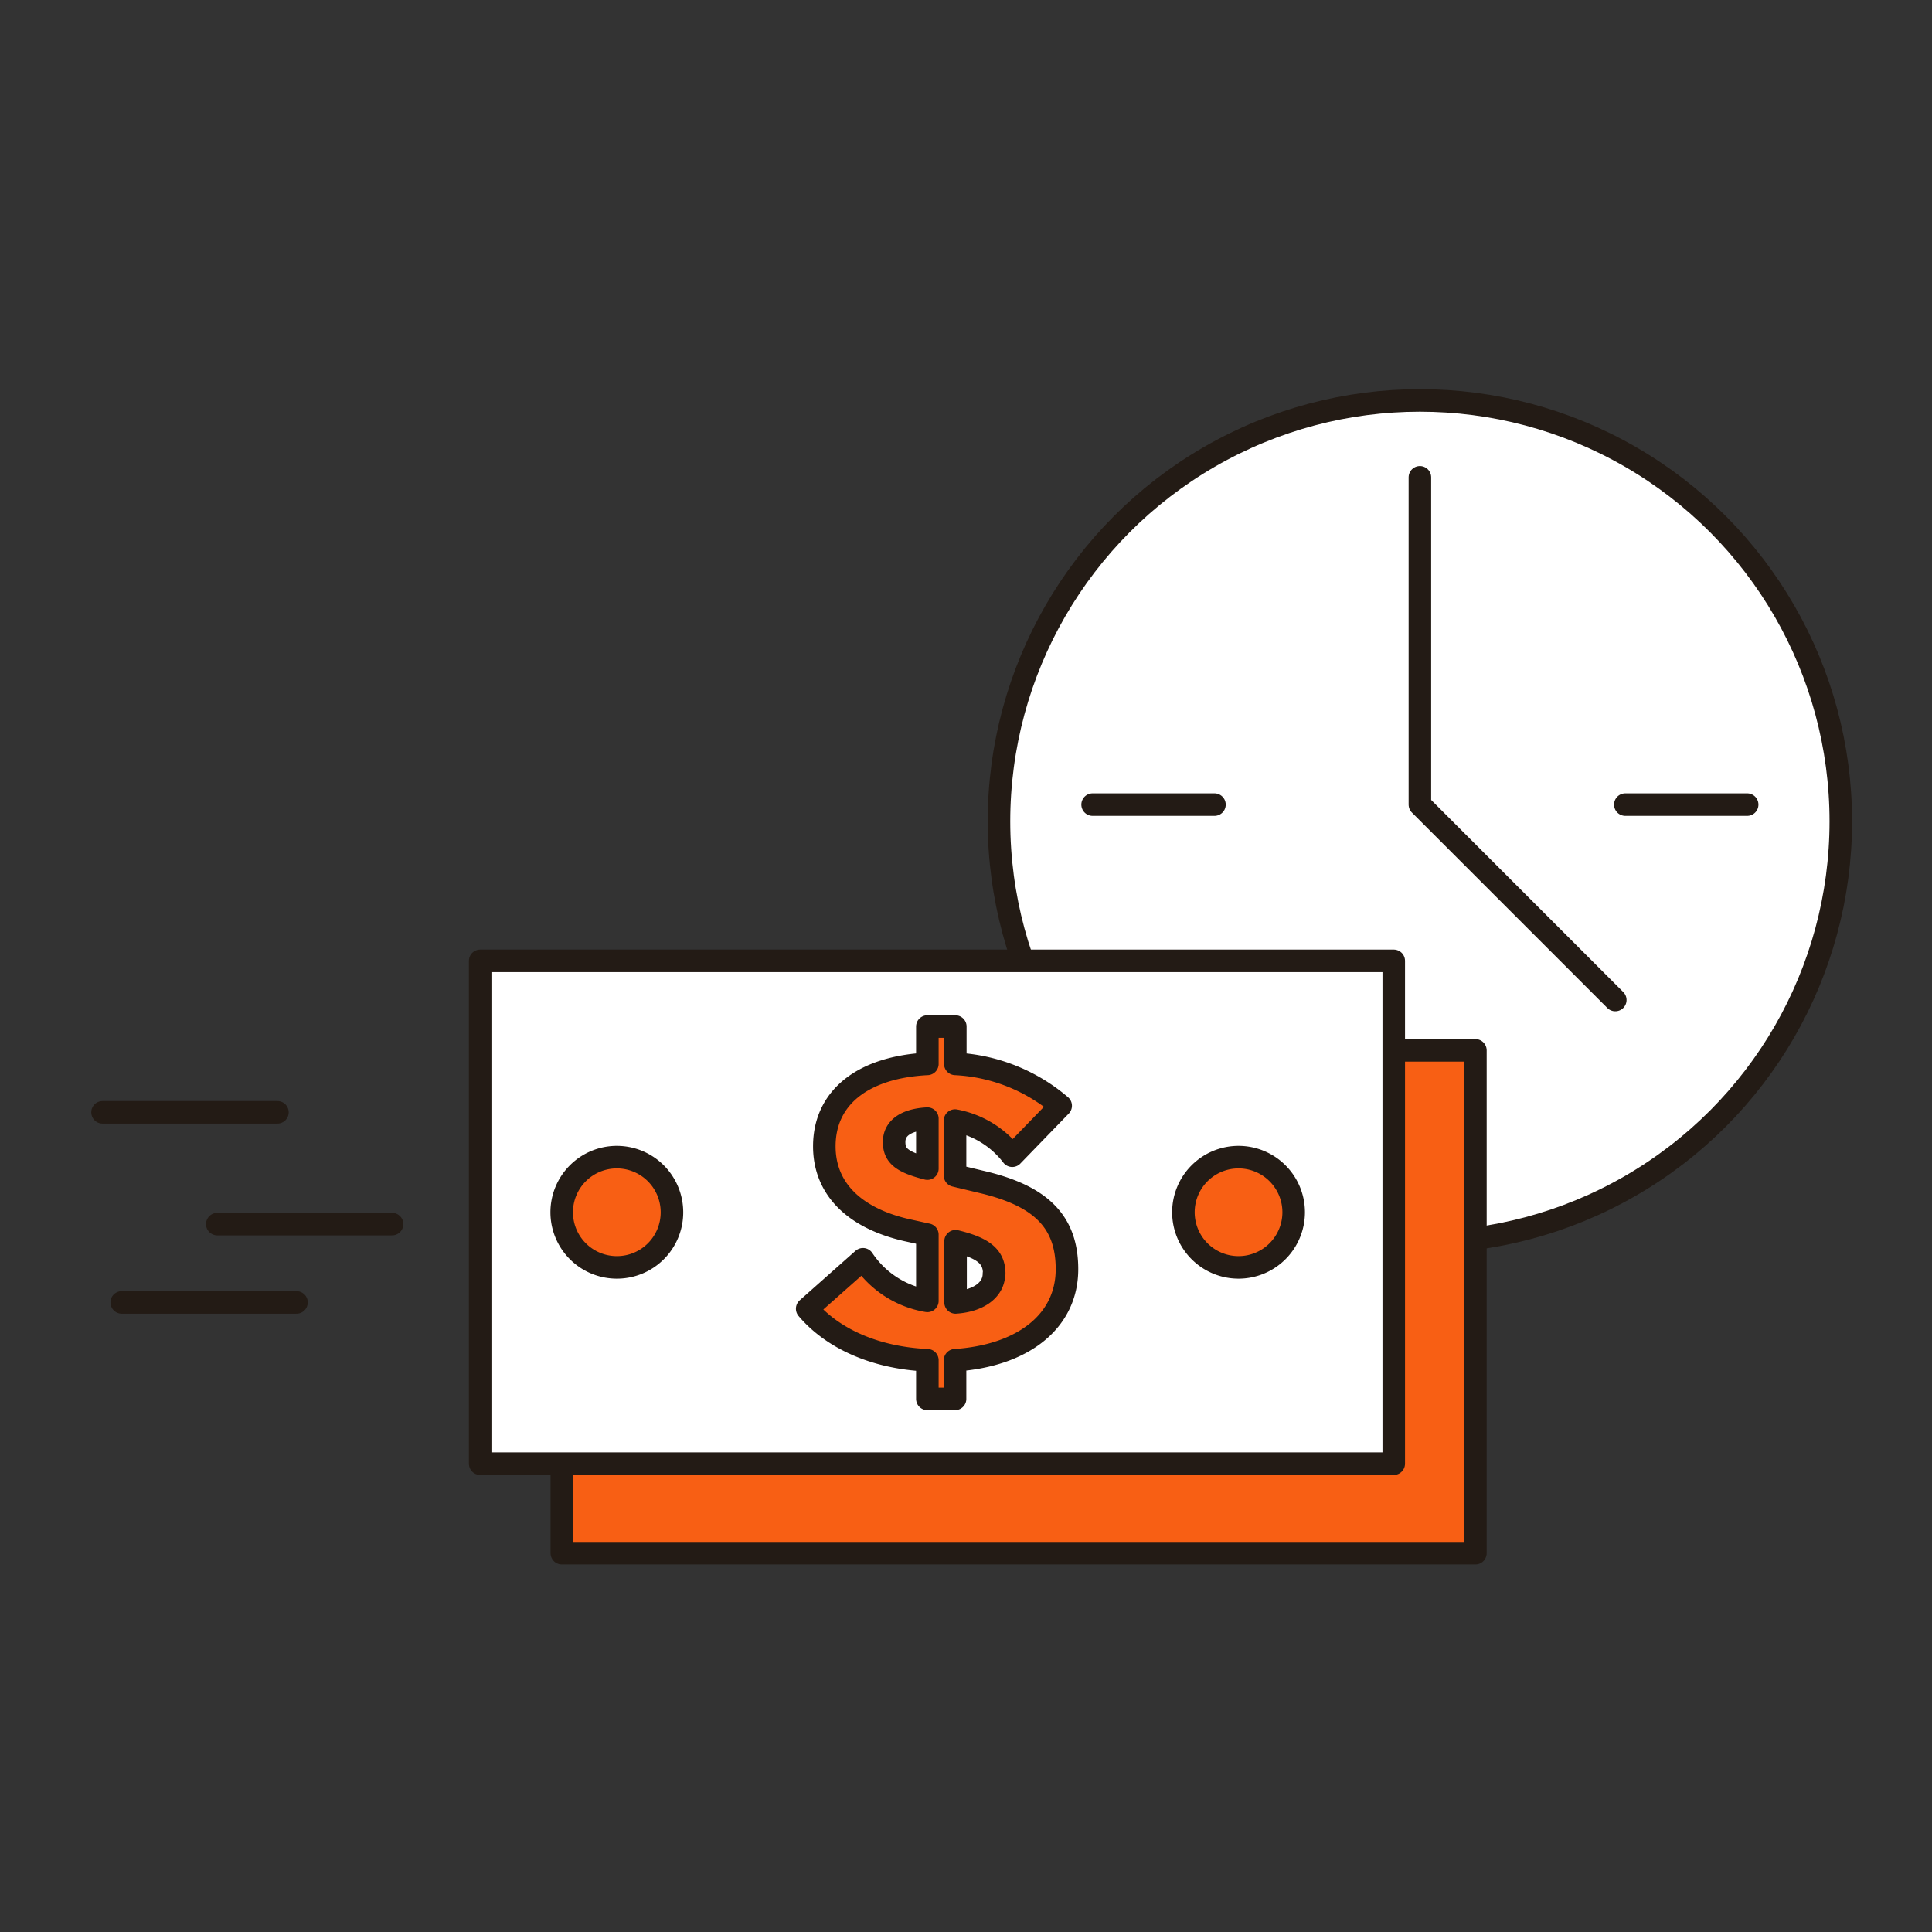 <svg id="Layer_1" data-name="Layer 1" xmlns="http://www.w3.org/2000/svg" viewBox="0 0 150 150"><rect x="0" y="0" width="150" height="150" fill="#333333" stroke="none"/><defs><style>.cls-1{fill:#fff;}.cls-1,.cls-2{stroke:#231b15;stroke-linecap:round;stroke-linejoin:round;stroke-width:1.75px;}.cls-2{fill:#f85f14;}</style></defs><circle class="cls-1" cx="110.24" cy="63.77" r="32.68"/><polyline class="cls-1" points="110.24 37.06 110.24 62.47 125.41 77.64"/><line class="cls-1" x1="135.65" y1="62.47" x2="126.19" y2="62.47"/><line class="cls-1" x1="94.29" y1="62.47" x2="84.83" y2="62.47"/><rect class="cls-2" x="43.62" y="81.55" width="70.93" height="39.04"/><rect class="cls-1" x="37.28" y="74.6" width="70.93" height="39.04"/><path class="cls-2" d="M96.16,98.4a4.28,4.28,0,1,1,4.28-4.27,4.28,4.28,0,0,1-4.28,4.27"/><path class="cls-2" d="M47.89,98.4a4.28,4.28,0,1,1,4.28-4.27,4.27,4.27,0,0,1-4.28,4.27"/><path class="cls-2" d="M74.15,105.61v3H72v-3c-4.21-.19-7.45-1.78-9.33-4L67,97.77A7.49,7.49,0,0,0,72,101V95.86l-1.59-.35C66.25,94.56,64,92.23,64,89c0-3.79,3-6.15,8-6.4v-2.9h2.17v2.9a13.59,13.59,0,0,1,8.18,3.25l-3.76,3.88A7.28,7.28,0,0,0,74.15,87v4.27l2,.48c4.69,1.08,6.69,3.12,6.69,6.79C82.84,102.58,79.43,105.26,74.15,105.61ZM72,90.73V86.85c-1.69.09-2.58.76-2.58,1.81S70,90.22,72,90.73Zm5.19,8.16c0-1.34-.86-2-3-2.52v4.75C76,101,77.17,100.13,77.17,98.89Z"/><line class="cls-1" x1="30.44" y1="95.04" x2="16.87" y2="95.04"/><line class="cls-1" x1="21.54" y1="86.36" x2="7.96" y2="86.36"/><line class="cls-1" x1="23.02" y1="101.12" x2="9.45" y2="101.12"/></svg>